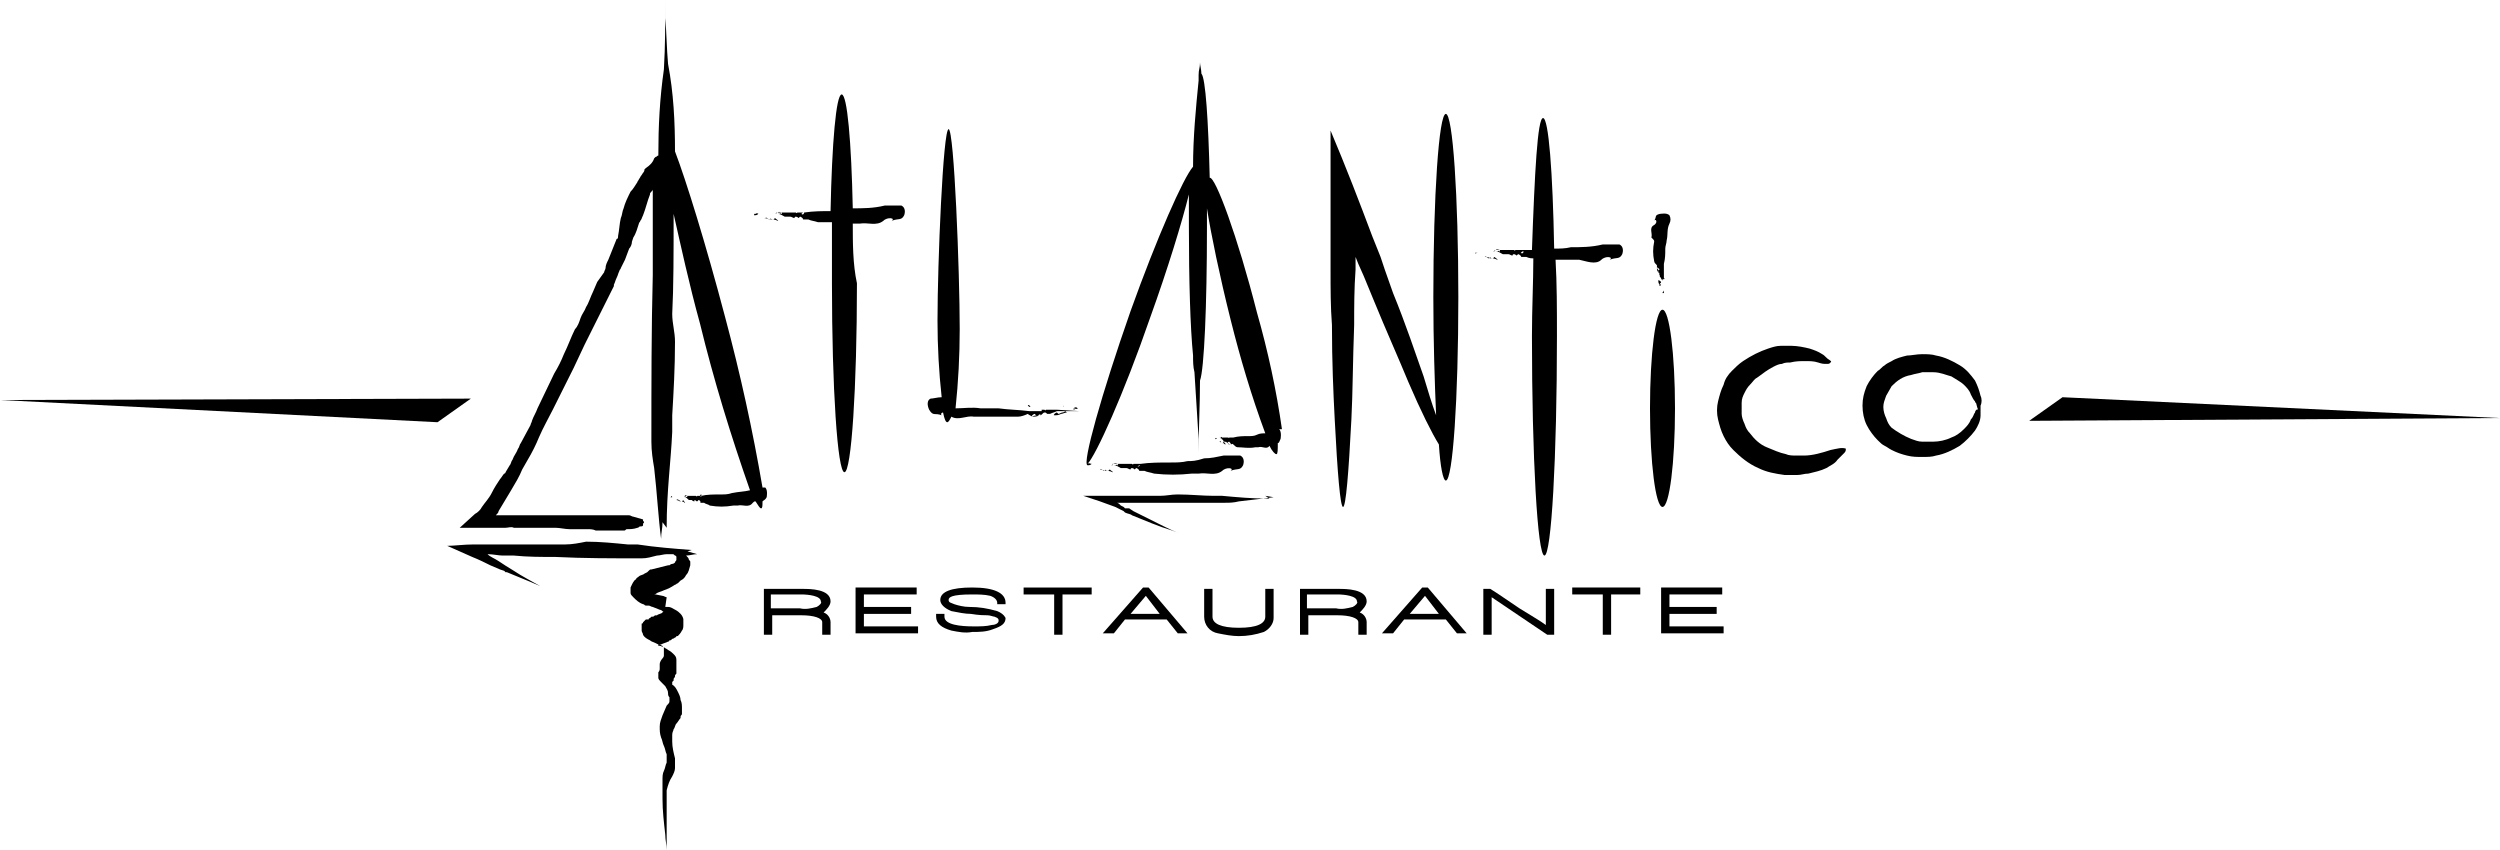 <?xml version="1.0" encoding="utf-8"?>
<!-- Generator: Adobe Illustrator 26.3.1, SVG Export Plug-In . SVG Version: 6.00 Build 0)  -->
<svg version="1.1" id="Grupo_183" xmlns="http://www.w3.org/2000/svg" xmlns:xlink="http://www.w3.org/1999/xlink" x="0px" y="0px"
	 viewBox="0 0 180 61.2" style="enable-background:new 0 0 180 61.2;" xml:space="preserve">
<path id="Trazado_556" d="M0,28.8l31.5,1.6l2.4-1.7L0,28.8z"/>
<path id="Trazado_557" d="M148.5,28.6l-2.4,1.7l33.9-0.2L148.5,28.6z"/>
<path id="Trazado_558" d="M76.8,29.3l-0.1,0C76.7,29.3,76.8,29.3,76.8,29.3C76.8,29.3,76.8,29.3,76.8,29.3z"/>
<path id="Trazado_559" d="M76.6,29.2L76.6,29.2L76.6,29.2L76.6,29.2z"/>
<path id="Trazado_560" d="M76.4,29.3C76.5,29.3,76.5,29.3,76.4,29.3C76.5,29.2,76.5,29.2,76.4,29.3z"/>
<path id="Trazado_561" d="M76.6,29.2L76.6,29.2L76.6,29.2C76.5,29.3,76.6,29.3,76.6,29.2C76.6,29.3,76.6,29.3,76.6,29.2z"/>
<path id="Trazado_562" d="M76.5,29.7c-0.1,0-0.2,0.1-0.3,0.1c0,0-0.1-0.1-0.1-0.1c-0.1,0-0.3,0.2-0.2,0.2c0.2,0,0.3,0,0.5-0.1
	c0.1,0,0.3-0.1,0.4-0.1c0,0,0.1,0,0.1,0c-0.1,0-0.1,0-0.2-0.1C76.7,29.6,76.6,29.7,76.5,29.7C76.5,29.8,76.5,29.6,76.5,29.7z"/>
<path id="Trazado_563" d="M77.6,29.4c-0.1-0.1-0.2-0.1-0.3,0l0,0.1c0.1,0,0.1,0,0-0.1C77.4,29.4,77.5,29.5,77.6,29.4
	C77.7,29.4,77.7,29.4,77.6,29.4L77.6,29.4z"/>
<path id="Trazado_564" d="M74.3,30c0.2,0,0.4,0,0.5-0.1C74.7,29.9,74.5,29.9,74.3,30c-0.1,0,0.1-0.2,0.2-0.2c0,0,0.1,0.1,0.1,0.1
	c0.1,0,0.2,0,0.3-0.1c0,0,0,0.1,0,0.1c0.1,0,0.2-0.2,0.3-0.2c0.1,0,0.1,0,0.2,0.1c0,0,0.1,0,0.1,0l0.1,0c0.2-0.1,0.3-0.1,0.5-0.2v0
	c-0.1,0-0.2,0-0.2,0h0.2c0,0,0,0,0,0c0,0,0,0,0.1,0c0,0,0,0,0,0h1.6h0l0,0l0,0l-0.1,0v0l-1.6-0.1c0,0-0.1,0-0.1,0
	c-0.3,0-0.5,0-0.7,0c0,0,0,0.1-0.1,0c0,0,0,0-0.1,0l-0.1,0l0,0l0,0c0,0,0,0,0,0.1l0,0l0,0l0,0c0,0,0,0-0.1,0c0,0,0,0,0,0l0,0h0l0,0
	l0,0h0l0,0l-0.2,0c0,0,0,0,0,0c-0.1,0-0.1,0-0.1,0l0,0l0,0c0,0,0,0,0,0l-0.2,0l-0.3,0c-0.8-0.1-1.5-0.1-2.2-0.2l-0.2,0l-0.1,0
	l-0.1,0h0l0,0h-0.1h-0.1l-0.1,0l-0.2,0c-0.1,0-0.3,0-0.4,0c-0.6-0.1-1.2,0-1.8,0c0.2-1.9,0.3-3.8,0.3-5.7c0-4.1-0.4-14.4-0.8-14.4
	S67.5,19,67.5,23.1c0,1.8,0.1,3.7,0.3,5.5c-0.3,0-0.6,0.1-0.8,0.1c-0.4,0.2-0.1,0.8-0.1,0.8h-0.1h0.1c0.3,0.5,0.4,0.2,0.9,0.4
	c-0.1-0.1,0-0.2,0.1-0.2c0.1,0.5,0.2,0.7,0.3,0.7c0.1,0,0.2-0.2,0.3-0.4c0.5,0.3,1.1-0.1,1.6,0c0.2,0,0.3,0,0.5,0c0.1,0,0.3,0,0.4,0
	c0.1,0,0.1,0,0.2,0h0.1h0.1h0.2c0.1,0,0.2,0,0.2,0l0.5,0c0.3,0,0.6,0,1,0c0.2,0,0.5-0.1,0.7-0.2C74.1,29.9,74.2,29.9,74.3,30z
	 M75.9,29.5C75.9,29.5,75.8,29.5,75.9,29.5L75.9,29.5L75.9,29.5z M74.2,29.3c-0.1,0-0.1,0-0.2-0.1C74.1,29.1,74.1,29.2,74.2,29.3
	L74.2,29.3z"/>
<ellipse id="Elipse_17" cx="119.7" cy="29.4" rx="0.9" ry="7.1"/>
<path id="Trazado_565" d="M119.9,20.6C119.9,20.6,119.9,20.6,119.9,20.6C119.9,20.6,119.8,20.6,119.9,20.6
	C119.8,20.6,119.8,20.6,119.9,20.6z"/>
<path id="Trazado_566" d="M119.9,20.5L119.9,20.5C119.9,20.5,119.9,20.5,119.9,20.5L119.9,20.5z"/>
<path id="Trazado_567" d="M119.8,20.5C119.8,20.5,119.8,20.5,119.8,20.5L119.8,20.5C119.9,20.5,119.9,20.5,119.8,20.5
	C119.8,20.5,119.8,20.5,119.8,20.5z"/>
<path id="Trazado_568" d="M119.6,20.6c0,0-0.1-0.1-0.1-0.1c0,0,0.1,0,0.1,0c0,0-0.1-0.1-0.1-0.1c0,0,0.1,0,0.1-0.1
	c0,0-0.2-0.2-0.2-0.1c0,0.1,0,0.2,0.1,0.3C119.4,20.5,119.5,20.6,119.6,20.6C119.5,20.7,119.5,20.7,119.6,20.6
	C119.5,20.7,119.6,20.6,119.6,20.6z"/>
<path id="Trazado_569" d="M119.8,20.9L119.8,20.9C119.7,20.9,119.8,20.9,119.8,20.9c0,0.1-0.1,0.1-0.1,0.2c0,0,0.1,0,0.1,0l0,0
	C119.8,21,119.8,20.9,119.8,20.9z"/>
<path id="Trazado_570" d="M119.7,21.1L119.7,21.1C119.7,21.1,119.7,21.1,119.7,21.1L119.7,21.1L119.7,21.1z"/>
<path id="Trazado_571" d="M119.1,17.4c-0.1,0.5-0.1,0.9,0,1.4c0,0.1,0.1,0.2,0.2,0.3c0,0.1,0,0.2,0,0.2c0,0.1,0,0.2,0.1,0.3
	c0-0.1,0-0.2-0.1-0.3c0-0.1,0.1,0,0.2,0.1c0,0-0.1,0-0.1,0.1c0,0,0,0.1,0.1,0.1c0,0-0.1,0-0.1,0c0,0.1,0.2,0.1,0.1,0.1s0,0.1,0,0.1
	c0,0,0,0,0,0.1l0,0c0.1,0.1,0.1,0.2,0.2,0.3h0c0-0.1,0-0.1,0.1-0.2c0,0-0.1,0-0.1,0l0.1,0c0,0,0.1,0.1,0,0.1l0,0c0,0,0,0-0.1,0
	c0,0,0,0,0,0c0,0,0.1-0.1,0.1-0.1c0-0.1,0-0.2,0-0.4c0,0,0,0,0,0c0,0,0,0,0,0c0,0,0,0,0-0.1l0,0l0,0c0,0,0,0,0,0c0,0,0,0,0,0
	c0,0,0,0,0,0c0,0,0,0,0,0l0,0c0,0,0,0,0,0l0,0v0l0,0c0,0,0-0.1,0-0.1c0,0,0,0,0,0c0,0,0-0.1,0-0.1c0,0,0,0,0,0h0l0,0
	c0,0,0-0.1,0-0.1c0-0.1,0-0.1,0-0.2c0.1-0.4,0.1-0.7,0.1-1.1c0-0.2,0.1-0.4,0.1-0.6c0.1-0.4,0-0.8,0.2-1.2c0.1-0.2,0.1-0.4,0-0.6
	c-0.2-0.2-0.6-0.1-0.7-0.1c-0.4,0.1-0.2,0.2-0.4,0.5c0.1-0.2,0.3,0.1,0,0.3c-0.4,0.2-0.1,0.6-0.2,0.9
	C119.1,17.3,119.1,17.3,119.1,17.4z M119.8,19.2C119.9,19.2,119.8,19.2,119.8,19.2C119.7,19.2,119.8,19.2,119.8,19.2z"/>
<path id="Trazado_572" d="M107,18.2C107,18.2,107,18.1,107,18.2L107,18.2C106.9,18.2,106.9,18.2,107,18.2z"/>
<path id="Trazado_573" d="M107.1,18.1L107.1,18.1L107.1,18.1L107.1,18.1z"/>
<path id="Trazado_574" d="M107.2,18.2C107.2,18.2,107.2,18.2,107.2,18.2L107.2,18.2L107.2,18.2C107.2,18.1,107.2,18.2,107.2,18.2z"
	/>
<path id="Trazado_575" d="M107.3,18.6c0.2,0,0.3,0,0.5,0.1c0.1,0-0.1-0.1-0.2-0.2c0,0-0.1,0.1-0.1,0.1c-0.1,0-0.2,0-0.2-0.1
	c0,0,0,0.1-0.1,0.1c-0.1,0-0.2-0.2-0.3-0.1c-0.1,0-0.1,0-0.2,0c0,0,0.1,0,0.1,0C107,18.5,107.2,18.5,107.3,18.6z"/>
<path id="Trazado_576" d="M106.2,18.2L106.2,18.2C106.1,18.2,106.1,18.2,106.2,18.2c0,0.1,0.1,0,0.2,0c0,0,0,0.1,0,0.1l0-0.1
	C106.3,18.2,106.2,18.2,106.2,18.2z"/>
<path id="Trazado_577" d="M106,18.3L106,18.3C106.1,18.3,106.1,18.3,106,18.3L106,18.3L106,18.3z"/>
<path id="Trazado_578" d="M115.3,18.7c0.3-0.3,0.9-0.2,0.6,0c0.5-0.2,0.7,0,0.9-0.4c0,0,0.2-0.5-0.2-0.7c-0.4,0-0.8,0-1.2,0
	c-0.8,0.2-1.6,0.2-2.3,0.2c-0.4,0.1-0.8,0.1-1.2,0.1c-0.1-5.5-0.4-9.4-0.8-9.4s-0.6,3.9-0.8,9.5c-0.2,0-0.5,0-0.7,0l-0.3,0l-0.2,0
	l0,0l0,0h0c0,0.1-0.1,0-0.1,0c0,0,0,0,0,0l-0.2,0l0,0h0l0,0l0,0h0l0,0l0,0c0,0,0,0-0.1,0c0,0,0,0,0,0l0,0l0,0l-0.1,0c0,0,0,0-0.1,0
	c0,0,0,0-0.1,0c-0.2,0-0.5,0-0.7,0c-0.1,0-0.1,0.1-0.2,0.1c0,0,0,0,0.1,0c0,0,0-0.1,0-0.1l0.1,0c0.1-0.1,0.2,0,0.3,0l0,0.1
	c-0.1,0-0.1,0,0-0.1c-0.1,0.1-0.2,0.1-0.3,0.1v0c0.2,0,0.3,0.1,0.5,0.2l0.1,0c0,0,0.1,0,0.1,0c0.1,0,0.1,0,0.2,0
	c0.1,0,0.2,0.1,0.3,0.1c0,0,0-0.1,0.1-0.1c0.1,0,0.2,0.1,0.2,0.1c0,0,0.1-0.1,0.1-0.1c0.1,0,0.3,0.2,0.2,0.2c-0.2,0-0.3,0-0.5-0.1
	c0.2,0.1,0.3,0.1,0.5,0.1c0.1,0,0.3,0,0.4,0c0.2,0.1,0.4,0.1,0.5,0.1c0,1.7-0.1,3.6-0.1,5.6c0,8.7,0.4,15.8,0.9,15.8
	s0.9-7.1,0.9-15.8c0-1.9,0-3.8-0.1-5.5c0.4,0,0.8,0,1.2,0c0.2,0,0.3,0,0.5,0C114.2,18.8,114.9,19.1,115.3,18.7z M109.5,18.2
	c0.1-0.1,0.1-0.1,0.2-0.1C109.7,18.2,109.6,18.3,109.5,18.2L109.5,18.2z"/>
<path id="Trazado_579" d="M55.2,15.4C55.2,15.4,55.2,15.3,55.2,15.4L55.2,15.4C55.1,15.4,55.2,15.4,55.2,15.4z"/>
<path id="Trazado_580" d="M55.4,15.3L55.4,15.3L55.4,15.3L55.4,15.3z"/>
<path id="Trazado_581" d="M55.4,15.4C55.4,15.4,55.4,15.4,55.4,15.4L55.4,15.4L55.4,15.4C55.4,15.4,55.4,15.4,55.4,15.4z"/>
<path id="Trazado_582" d="M55.5,15.8c0.2,0,0.3,0,0.5,0.1c0.1,0-0.1-0.1-0.2-0.2c0,0-0.1,0.1-0.1,0.1c-0.1,0-0.2,0-0.2-0.1
	c0,0,0,0.1-0.1,0.1c-0.1,0-0.2-0.2-0.3-0.1c-0.1,0-0.1,0-0.2,0c0,0,0.1,0,0.1,0C55.2,15.7,55.4,15.8,55.5,15.8z"/>
<path id="Trazado_583" d="M54.6,15.4C54.5,15.4,54.5,15.5,54.6,15.4L54.6,15.4c0,0-0.1-0.1-0.2,0l-0.1,0c0,0,0,0,0,0.1
	C54.4,15.5,54.5,15.5,54.6,15.4z"/>
<path id="Trazado_584" d="M54.3,15.5L54.3,15.5L54.3,15.5L54.3,15.5C54.3,15.5,54.3,15.5,54.3,15.5z"/>
<path id="Trazado_585" d="M61.4,16.1c0.2,0,0.3,0,0.5,0c0.6-0.1,1.2,0.2,1.7-0.2c0.3-0.3,0.9-0.2,0.6,0c0.5-0.2,0.7,0,0.9-0.4
	c0,0,0.2-0.5-0.2-0.7c-0.4,0-0.8,0-1.2,0c-0.8,0.2-1.6,0.2-2.3,0.2h0c-0.1-4.8-0.4-8.2-0.8-8.2s-0.7,3.5-0.8,8.4
	c-0.6,0-1.2,0-1.9,0.1l-0.3,0l-0.2,0l0,0l0,0h0c0,0.1-0.1,0-0.1,0c0,0,0,0,0,0l-0.2,0l0,0h0l0,0l0,0h0l0,0l0,0c0,0,0,0-0.1,0
	c0,0,0,0,0,0l0,0l0,0l-0.1,0c0,0,0,0-0.1,0c0,0,0,0-0.1,0c-0.2,0-0.5,0-0.7,0c-0.1,0-0.1,0.1-0.2,0.1c0,0,0,0,0.1,0c0,0,0-0.1,0-0.1
	l0.1,0c0.1-0.1,0.2,0,0.3,0l0,0.1c-0.1,0-0.1,0,0-0.1c-0.1,0.1-0.2,0.1-0.3,0.1v0c0.2,0,0.3,0.1,0.5,0.2l0.1,0c0,0,0.1,0,0.1,0
	c0.1,0,0.1,0,0.2,0c0.1,0,0.2,0.1,0.3,0.1c0,0,0-0.1,0.1-0.1c0.1,0,0.2,0.1,0.2,0.1c0,0,0.1-0.1,0.1-0.1c0.1,0,0.3,0.2,0.2,0.2
	c-0.2,0-0.3,0-0.5-0.1c0.2,0.1,0.3,0.1,0.5,0.1c0.1,0,0.3,0,0.4,0c0.2,0.1,0.4,0.1,0.7,0.2c0.4,0,0.7,0,1,0c0,1.4,0,2.8,0,4.4
	c0,7.5,0.4,13.6,0.9,13.6s0.9-6.1,0.9-13.6C61.4,19,61.4,17.5,61.4,16.1L61.4,16.1z M57.7,15.4c0.1-0.1,0.1-0.1,0.2-0.1
	C57.9,15.4,57.8,15.5,57.7,15.4L57.7,15.4z"/>
<path id="Trazado_586" d="M103.6,32c0.1,1.6,0.3,2.6,0.5,2.6c0.5,0,0.9-5.9,0.9-13.2s-0.4-13.2-0.9-13.2c-0.5,0-0.9,5.9-0.9,13.2
	c0,3.2,0.1,6.2,0.2,8.5c-0.3-0.8-0.6-1.8-0.9-2.8c-0.6-1.7-1.3-3.8-2.2-6l-0.6-1.7l-0.3-0.9l-0.2-0.5L98.8,17c-0.9-2.4-1.9-5-3-7.6
	c0,0.8,0,1.6,0,2.4c0,1.5,0,2.9,0,4.4c0,0.7,0,1.4,0,2.1c0,0.4,0,0.8,0,1.1c0,1.4,0,2.7,0.1,4c0,2.6,0.1,4.9,0.2,6.8
	c0.2,3.9,0.4,6.3,0.6,6.3s0.4-2.4,0.6-6.3c0.1-1.9,0.1-4.2,0.2-6.8c0-1.3,0-2.6,0.1-4c0-0.3,0-0.6,0-1c0-0.5,0,0,0,0s0,0,0,0v0
	c0,0,0,0,0,0v0l0,0l0,0v0l0,0.1l0.2,0.5l0.4,0.9l0.7,1.7c0.9,2.2,1.8,4.2,2.5,5.9C102.3,29.6,103.1,31.2,103.6,32z"/>
<path id="Trazado_587" d="M46.3,37.4L46.3,37.4L46.3,37.4L46.3,37.4z"/>
<path id="Trazado_588" d="M91.4,35.9c-1.3,0-2.3-0.1-3.4-0.2c-0.2,0-0.4,0-0.6,0c-0.8,0-1.7-0.1-2.6-0.1c-0.5,0-0.8,0.1-1.3,0.1
	c0.3,0,0.2,0-0.4,0c-0.3,0-0.7,0-1.2,0l-0.4,0l-0.5,0c-0.5,0-1.1,0-1.7,0c-0.2,0-0.5,0-0.7,0h-0.3H78c0,0,0,0,0,0h0l0.6,0.2l0.6,0.2
	l1.1,0.4l0.4,0.2l0.2,0.1l0.1,0.1c0.2,0.1,0.4,0.1,0.5,0.2c1,0.4,1.9,0.8,2.9,1.1c0.3,0.1,0.5,0.2,0.8,0.3c-0.6-0.2-1.2-0.5-1.8-0.8
	c-0.4-0.2-0.8-0.4-1.2-0.6l-0.6-0.3l-0.3-0.2L81,36.6l-0.1-0.1l-0.2-0.1l-0.1-0.1c-0.1-0.1-0.2-0.1-0.2-0.1h0l0,0h0h0l0.1,0l0.1,0
	l0.2,0l0.2,0h0h0h0.1l0.3,0c0.7,0,1.5,0,2.2,0c1.5,0,3,0,4.6,0c0.3,0,0.6,0,1-0.1c0.8-0.1,1.8-0.2,2.5-0.3l-0.6-0.1L91.4,35.9z"/>
<path id="Trazado_589" d="M79.3,33.5C79.3,33.5,79.3,33.5,79.3,33.5L79.3,33.5C79.3,33.5,79.3,33.5,79.3,33.5z"/>
<path id="Trazado_590" d="M79.5,33.5L79.5,33.5L79.5,33.5L79.5,33.5z"/>
<path id="Trazado_591" d="M79.6,33.5L79.6,33.5L79.6,33.5C79.5,33.5,79.5,33.5,79.6,33.5C79.5,33.5,79.5,33.5,79.6,33.5z"/>
<path id="Trazado_592" d="M79.2,33.8c0.2,0,0.3,0.1,0.4,0.1c0.2,0,0.3,0,0.5,0.1c0.1,0-0.1-0.1-0.2-0.2c0,0-0.1,0.1-0.1,0.1
	c-0.1,0-0.2,0-0.2-0.1c0,0,0,0.1-0.1,0.1C79.4,33.9,79.3,33.7,79.2,33.8c0,0-0.1,0-0.1,0C79.1,33.8,79.2,33.8,79.2,33.8z"/>
<path id="Trazado_593" d="M85.5,33.2c-0.4,0.1-0.8,0.1-1.2,0.1c-0.8,0-1.5,0-2.2,0.1l-0.3,0l-0.2,0l0,0l0,0h0c0,0.1-0.1,0-0.1,0
	c0,0,0,0,0,0l-0.2,0l0,0h0l0,0l0,0h0l0,0c0,0,0,0,0,0c0,0,0,0-0.1,0c0,0,0,0,0,0l0,0l0,0l-0.1,0c0,0,0,0-0.1,0c0,0,0,0-0.1,0
	c-0.2,0-0.5,0-0.7,0c-0.1,0-0.1,0.1-0.2,0.1l0.1,0c0,0,0-0.1,0-0.1l0.1,0c0.1-0.1,0.2,0,0.3,0l0,0.1c-0.1,0-0.1,0,0-0.1
	c-0.1,0.1-0.2,0.1-0.3,0.1v0c0.2,0,0.3,0.1,0.5,0.2l0.1,0c0,0,0.1,0,0.1,0c0.1,0,0.1,0,0.2,0c0.1,0,0.2,0.1,0.3,0.1
	c0,0,0-0.1,0.1-0.1c0.1,0,0.2,0.1,0.2,0.1c0,0,0.1-0.1,0.1-0.1c0.1,0,0.3,0.2,0.2,0.2c-0.2,0-0.3,0-0.5-0.1c0.2,0.1,0.3,0.1,0.5,0.1
	c0.1,0,0.3,0,0.4,0c0.2,0.1,0.4,0.1,0.7,0.2c0.9,0.1,1.8,0.1,2.7,0c0.2,0,0.3,0,0.5,0c0.6-0.1,1.2,0.2,1.7-0.2
	c0.3-0.3,0.9-0.2,0.6,0c0.5-0.2,0.7,0,0.9-0.4c0,0,0.2-0.5-0.2-0.7c-0.4,0-0.8,0-1.2,0c-0.5,0.1-0.9,0.2-1.4,0.2c0-0.2,0-0.4,0-0.6
	c0,0.2,0,0.4,0,0.6C86.1,33.2,85.8,33.2,85.5,33.2z M81.9,33.6c0.1-0.1,0.1-0.1,0.2-0.1C82,33.6,81.9,33.6,81.9,33.6L81.9,33.6z"/>
<path id="Trazado_594" d="M142.5,29.4c0-0.1,0.1-0.1,0.1-0.2c0.1-0.2,0.1-0.5,0-0.7c-0.1-0.4-0.2-0.7-0.4-1.1
	c-0.3-0.4-0.6-0.8-1.1-1.1c-0.5-0.3-1.1-0.6-1.7-0.7c-0.3-0.1-0.7-0.1-1-0.1c-0.4,0-0.8,0.1-1.1,0.1c-0.4,0.1-0.8,0.2-1.1,0.4
	c-0.2,0.1-0.4,0.2-0.5,0.3c-0.2,0.1-0.3,0.3-0.5,0.4c-0.3,0.3-0.6,0.7-0.8,1.1c-0.2,0.5-0.3,0.9-0.3,1.4c0,0.5,0.1,1,0.3,1.4
	c0.2,0.4,0.5,0.8,0.8,1.1c0.2,0.2,0.3,0.3,0.5,0.4c0.2,0.1,0.3,0.2,0.5,0.3c0.4,0.2,0.7,0.3,1.1,0.4c0.4,0.1,0.7,0.1,1.1,0.1
	c0.4,0,0.7,0,1-0.1c0.6-0.1,1.2-0.4,1.7-0.7c0.4-0.3,0.8-0.7,1.1-1.1c0.2-0.3,0.4-0.7,0.4-1.1c0-0.2,0-0.5,0-0.7
	c0-0.1,0-0.1-0.1-0.2C142.5,29.5,142.5,29.5,142.5,29.4c-0.1,0.1-0.2,0.1-0.2,0.1c0,0-0.1,0.1-0.1,0.2c-0.1,0.1-0.1,0.3-0.3,0.5
	c-0.1,0.3-0.3,0.5-0.5,0.7c-0.3,0.3-0.6,0.5-0.9,0.6c-0.4,0.2-0.9,0.3-1.3,0.3c-0.3,0-0.5,0-0.8,0c-0.3,0-0.5-0.1-0.8-0.2
	c-0.5-0.2-1-0.5-1.4-0.8c-0.2-0.2-0.3-0.4-0.4-0.7c-0.1-0.2-0.2-0.5-0.2-0.8c0-0.3,0.1-0.5,0.2-0.8c0.1-0.2,0.3-0.5,0.4-0.7
	c0.4-0.4,0.8-0.7,1.4-0.8c0.3-0.1,0.5-0.1,0.8-0.2c0.3,0,0.5,0,0.8,0c0.5,0,0.9,0.2,1.3,0.3c0.3,0.2,0.7,0.4,0.9,0.6
	c0.2,0.2,0.4,0.4,0.5,0.7c0.1,0.2,0.2,0.4,0.3,0.5c0,0.1,0.1,0.1,0.1,0.2C142.4,29.5,142.4,29.5,142.5,29.4
	C142.5,29.5,142.5,29.5,142.5,29.4z"/>
<path id="Trazado_595" d="M131.8,32.4c-0.6,0.2-1.3,0.4-1.9,0.4c-0.2,0-0.4,0-0.6,0c-0.2,0-0.5,0-0.7-0.1c-0.5-0.1-0.9-0.3-1.4-0.5
	c-0.5-0.2-0.9-0.6-1.2-1c-0.2-0.2-0.3-0.4-0.4-0.7c-0.1-0.2-0.2-0.5-0.2-0.7c0-0.3,0-0.5,0-0.8c0-0.3,0.1-0.5,0.2-0.7
	c0.1-0.2,0.2-0.4,0.4-0.6c0.2-0.2,0.3-0.4,0.5-0.5c0.4-0.3,0.8-0.6,1.2-0.8c0.2-0.1,0.4-0.2,0.6-0.2c0.2-0.1,0.4-0.1,0.6-0.1
	c0.4-0.1,0.7-0.1,1.1-0.1c0.3,0,0.6,0,0.9,0.1s0.4,0.1,0.6,0.1s0.2,0,0.3-0.1s0-0.1-0.1-0.2c-0.2-0.1-0.3-0.3-0.5-0.4
	c-0.3-0.2-0.6-0.3-0.9-0.4c-0.4-0.1-0.9-0.2-1.3-0.2c-0.3,0-0.5,0-0.8,0c-0.3,0-0.6,0.1-0.9,0.2c-0.6,0.2-1.2,0.5-1.8,0.9
	c-0.3,0.2-0.6,0.5-0.8,0.7c-0.3,0.3-0.5,0.6-0.6,1c-0.2,0.4-0.3,0.8-0.4,1.2c-0.1,0.4-0.1,0.9,0,1.3c0.1,0.4,0.2,0.8,0.4,1.2
	c0.2,0.4,0.4,0.7,0.7,1c0.5,0.5,1.1,1,1.8,1.3c0.6,0.3,1.2,0.4,1.9,0.5c0.3,0,0.6,0,0.9,0c0.3,0,0.5-0.1,0.8-0.1
	c0.4-0.1,0.9-0.2,1.3-0.4c0.3-0.2,0.6-0.3,0.8-0.6c0.1-0.1,0.2-0.2,0.3-0.3c0.1-0.1,0.1-0.1,0.2-0.2c0.1-0.1,0.1-0.2,0.1-0.3
	C132.6,32.2,132.3,32.3,131.8,32.4z"/>
<path id="Trazado_596" d="M48.8,35.7C48.8,35.7,48.8,35.6,48.8,35.7L48.8,35.7C48.8,35.7,48.8,35.7,48.8,35.7z"/>
<path id="Trazado_597" d="M48.9,35.6L48.9,35.6L48.9,35.6L48.9,35.6z"/>
<path id="Trazado_598" d="M48.9,35.7L48.9,35.7L48.9,35.7C48.9,35.7,48.9,35.7,48.9,35.7C48.9,35.7,48.9,35.7,48.9,35.7z"/>
<path id="Trazado_599" d="M48.7,36c0.1,0,0.2,0.1,0.3,0.1c0.1,0,0.2,0,0.3,0.1c0.1,0-0.1-0.1-0.1-0.2c0,0-0.1,0.1-0.1,0.1
	c-0.1,0-0.1,0-0.2-0.1c0,0,0,0.1,0,0.1C48.9,36,48.8,35.9,48.7,36C48.7,36,48.7,36,48.7,36C48.7,36,48.7,36,48.7,36z"/>
<path id="Trazado_600" d="M48.4,35.8C48.4,35.8,48.4,35.7,48.4,35.8c0-0.1-0.1-0.1-0.1,0l0,0c0,0,0,0,0,0.1
	C48.3,35.8,48.3,35.8,48.4,35.8C48.4,35.7,48.4,35.8,48.4,35.8z"/>
<path id="Trazado_601" d="M48.2,35.8L48.2,35.8L48.2,35.8L48.2,35.8L48.2,35.8z"/>
<path id="Trazado_602" d="M55.2,35.8c0,0,0.1-0.5-0.1-0.7c-0.1,0-0.2,0-0.2,0c-0.7-4.1-1.6-8.2-2.7-12.3c-1.4-5.3-2.8-9.8-3.6-11.9
	c0-2.1-0.1-4.2-0.5-6.3c-0.1-1.1-0.1-2.1-0.2-3.3c0-0.4,0-0.9,0-1.3c0,1.7,0,3.3-0.1,5c-0.3,2.1-0.4,4.1-0.4,6.2
	c-0.1,0-0.1,0.1-0.2,0.1c0,0-0.1,0.1-0.1,0.1c-0.1,0.3-0.3,0.5-0.6,0.7c0,0-0.1,0.1-0.1,0.1c0,0.2-0.1,0.2-0.2,0.4
	c-0.1,0.1-0.1,0.2-0.2,0.3c0,0.1-0.1,0.1-0.1,0.2c-0.2,0.3-0.3,0.5-0.5,0.7c-0.2,0.4-0.4,0.8-0.5,1.2c-0.1,0.2-0.1,0.5-0.2,0.7
	c-0.1,0.4-0.1,0.8-0.2,1.3c0,0.1,0,0.2-0.1,0.2c-0.2,0.5-0.4,1-0.6,1.5c-0.1,0.2-0.2,0.4-0.2,0.6c0,0.1-0.1,0.2-0.1,0.3L43,20.3
	c-0.1,0.2-0.2,0.5-0.3,0.7c-0.2,0.4-0.3,0.8-0.5,1.1c-0.1,0.3-0.3,0.5-0.4,0.8c-0.1,0.3-0.2,0.6-0.4,0.8c0,0,0,0,0,0
	c-0.3,0.6-0.5,1.2-0.8,1.8c-0.2,0.5-0.4,0.9-0.7,1.4c-0.4,0.8-0.8,1.7-1.2,2.5c-0.1,0.3-0.3,0.6-0.4,0.9c0,0.1-0.1,0.2-0.1,0.3
	c-0.2,0.4-0.5,0.9-0.7,1.3c-0.1,0.1-0.1,0.3-0.2,0.4c-0.1,0.3-0.3,0.5-0.4,0.8c-0.1,0.1-0.1,0.3-0.2,0.4L36.4,34c0,0,0,0.1-0.1,0.1
	c-0.1,0.1-0.2,0.3-0.3,0.4c-0.2,0.3-0.4,0.6-0.6,1c-0.2,0.4-0.5,0.7-0.7,1c-0.1,0.2-0.3,0.4-0.5,0.5l-1.1,1l1.5,0l1.2,0
	c0.2,0,0.4,0,0.6,0s0.4-0.1,0.6,0c0,0,0.1,0,0.1,0c0,0,0.1,0,0.1,0c0.3,0,0.6,0,0.8,0l1.3,0c0.2,0,0.5,0,0.7,0c0.3,0,0.7,0.1,1,0.1
	c0.4,0,0.8,0,1.2,0c0,0,0,0,0.1,0c0.2,0,0.4,0,0.6,0.1c0.4,0,0.9,0,1.3,0c0.2,0,0.5,0,0.7,0v0l0,0c0.1,0,0.1,0,0.2-0.1
	c0.3,0,0.5,0,0.8-0.1c0.1,0,0.1-0.1,0.2-0.1c0.1,0,0.2,0,0.2-0.1h0l0,0h0c0,0,0-0.1,0-0.1c0.1-0.1,0.1-0.1,0-0.2c0,0,0,0,0-0.1l0,0
	l-0.7-0.2c-0.1,0-0.2-0.1-0.3-0.1c-0.2,0-0.4,0-0.6,0v0h-0.1v0c-0.2,0-0.4,0-0.6,0c-0.3,0-0.6,0-0.9,0c-0.1,0-0.1,0-0.2,0l-1.1,0
	l-3.8,0c-0.3,0-0.6,0-0.9,0c-0.5,0-0.9,0-1.4,0c0.1-0.1,0.2-0.2,0.2-0.3c0.3-0.5,0.6-1,0.9-1.5s0.6-1,0.8-1.5l0.4-0.7
	c0.3-0.5,0.6-1.1,0.8-1.6c0.3-0.7,0.7-1.4,1-2c0.5-1,1-2,1.5-3l0.8-1.7l0.9-1.8c0.3-0.6,0.6-1.2,0.9-1.8c0.1-0.2,0.2-0.4,0.3-0.6
	c0,0,0-0.1,0-0.1c0.1-0.2,0.1-0.3,0.2-0.5s0.1-0.3,0.2-0.5c0-0.1,0.1-0.1,0.1-0.2c0.1-0.2,0.2-0.4,0.3-0.6c0.1-0.3,0.2-0.5,0.3-0.8
	c0,0,0,0,0,0c0.1-0.1,0.2-0.3,0.2-0.5l0.1-0.3c0.2-0.3,0.3-0.7,0.4-1c0-0.1,0.1-0.1,0.1-0.2c0.1-0.1,0.1-0.2,0.2-0.4
	c0.2-0.5,0.3-1,0.5-1.5c0-0.1,0-0.1,0.1-0.2s0.1-0.1,0.1-0.2c0,0.7,0,1.4,0,2.1c0,1.5,0,2.8,0,4.1c-0.1,3.9-0.1,7.8-0.1,12
	c0,0.7,0.1,1.3,0.2,1.9c0.2,1.7,0.3,3.6,0.5,5.1c0-0.5,0.1-0.7,0.1-1.2L48,38c0-2.7,0.3-4.7,0.4-6.9c0-0.4,0-0.8,0-1.2
	c0.1-1.7,0.2-3.4,0.2-5.3c0-0.7-0.2-1.3-0.2-2c0.1-1.9,0.1-4.4,0.1-7c0-0.1,0-0.2,0-0.2c0.5,2.2,1.1,5,1.9,7.9c1,4.1,2.2,8,3.6,12
	c-0.4,0.1-0.8,0.1-1.3,0.2c-0.3,0.1-0.5,0.1-0.8,0.1c-0.5,0-1,0-1.4,0.1l-0.2,0l-0.1,0l0,0l0,0h0c0,0.1-0.1,0-0.1,0l0,0l-0.1,0l0,0
	h0l0,0l0,0h0l0,0c0,0,0,0,0,0c0,0,0,0,0,0c0,0,0,0,0,0l0,0l0,0l-0.1,0c0,0,0,0,0,0c0,0,0,0,0,0c-0.2,0-0.3,0-0.5,0
	c0,0-0.1,0.1-0.1,0.1l0,0c0,0,0-0.1,0-0.1l0,0c0.1-0.1,0.1,0,0.2,0l0,0.1c0,0,0,0,0-0.1c0,0.1-0.1,0.1-0.2,0.1v0
	c0.1,0,0.2,0.1,0.3,0.2l0,0c0,0,0,0,0.1,0c0,0,0.1,0,0.1,0s0.1,0.1,0.2,0.1c0,0,0-0.1,0-0.1c0.1,0,0.1,0.1,0.2,0.1
	c0,0,0.1-0.1,0.1-0.1c0.1,0,0.2,0.2,0.1,0.2c-0.1,0-0.2,0-0.3-0.1c0.1,0.1,0.2,0.1,0.3,0.1c0.1,0,0.2,0,0.3,0
	c0.1,0.1,0.3,0.1,0.4,0.2c0.6,0.1,1.1,0.1,1.7,0c0.1,0,0.2,0,0.3,0c0.4-0.1,0.8,0.2,1.1-0.2c0.1-0.1,0.1-0.1,0.2-0.1
	c0.2,0.3,0.3,0.5,0.4,0.5s0.1-0.2,0.1-0.5C55,36,55.1,36,55.2,35.8z M46,37.3L46,37.3L46,37.3L46,37.3z M45.6,37.1L45.6,37.1
	L45.6,37.1L45.6,37.1z M50.4,35.7c0-0.1,0.1-0.1,0.1-0.1C50.5,35.8,50.5,35.8,50.4,35.7L50.4,35.7z"/>
<path id="Trazado_603" d="M87.9,31.5C87.9,31.4,87.9,31.4,87.9,31.5L87.9,31.5C87.8,31.4,87.8,31.5,87.9,31.5z"/>
<path id="Trazado_604" d="M87.9,31.4L87.9,31.4L87.9,31.4L87.9,31.4z"/>
<path id="Trazado_605" d="M87.9,31.5C88,31.5,88,31.4,87.9,31.5L87.9,31.5L87.9,31.5C88,31.4,88,31.5,87.9,31.5z"/>
<path id="Trazado_606" d="M87.8,31.8c0.1,0,0.1,0.1,0.2,0.1c0.1,0,0.1,0,0.2,0.1c0.1,0,0-0.1-0.1-0.2c0,0,0,0.1-0.1,0.1
	c0,0-0.1,0-0.1-0.1c0,0,0,0.1,0,0.1C87.9,31.8,87.9,31.7,87.8,31.8C87.8,31.7,87.8,31.7,87.8,31.8C87.8,31.8,87.8,31.7,87.8,31.8z"
	/>
<path id="Trazado_607" d="M87.6,31.6L87.6,31.6c0-0.1-0.1-0.1-0.1,0l0,0c0,0,0,0.1,0,0.1C87.5,31.6,87.5,31.6,87.6,31.6
	C87.6,31.5,87.6,31.6,87.6,31.6z"/>
<path id="Trazado_608" d="M87.4,31.6L87.4,31.6L87.4,31.6L87.4,31.6L87.4,31.6z"/>
<path id="Trazado_609" d="M92.3,30.9c-0.4-2.8-1-5.6-1.8-8.4c-1.4-5.5-3-9.8-3.4-9.7c-0.1-4.1-0.3-7.2-0.6-7.5
	c0-0.3-0.1-0.6-0.1-0.8c0,0.4-0.1,0.5-0.1,0.9c0,0,0-0.2,0-0.4c0,0.3,0,0.6,0,0.8c-0.2,2-0.4,4.1-0.4,6.2c-0.7,0.8-2.6,5.1-4.5,10.4
	c-2.1,6-3.5,11-3.1,11.1c0,0,0,0,0,0h0v0l0,0c0.1,0,0.2,0,0.3-0.1c0,0,0,0.1,0,0.1l0-0.1c-0.1,0-0.2-0.1-0.3,0l0,0
	c0.6-0.6,2.6-5,4.5-10.5c1.3-3.6,2.3-6.9,2.8-8.9c0,0.2,0,0.3,0,0.5c0,0.6,0,1.2,0,1.8c0,3.9,0.1,7.3,0.3,9.3c0,0.4,0,0.8,0.1,1.2
	c0.1,1.7,0.2,3.2,0.3,4.8c0,0.3,0,0.6,0,1c0-1.8,0.1-3.5,0.1-5.2c0.3-0.8,0.5-5.4,0.5-11c0-0.5,0-0.9,0-1.4c0.3,1.9,0.9,4.8,1.7,8
	c0.7,2.8,1.5,5.5,2.5,8.2c-0.2,0-0.4,0-0.6,0.1c-0.2,0.1-0.4,0.1-0.6,0.1c-0.4,0-0.7,0-1.1,0.1l-0.2,0l-0.1,0l0,0v0h0
	c0,0.1,0,0-0.1,0c0,0,0,0,0,0l-0.1,0l0,0h0l0,0l0,0l0,0l0,0l0,0c0,0,0,0,0,0c0,0,0,0,0,0l0,0l0,0l0,0c0,0,0,0,0,0c0,0,0,0,0,0
	c-0.1,0-0.2,0-0.3,0c0,0-0.1,0.1-0.1,0.1l0,0c0,0,0-0.1,0-0.1l0,0c0-0.1,0.1,0,0.1,0c0,0,0,0,0,0.1c0,0,0,0,0-0.1
	c0,0.1-0.1,0.1-0.1,0.1v0c0.1,0,0.2,0.1,0.2,0.2l0,0c0,0,0,0,0,0c0,0,0,0,0.1,0s0.1,0.1,0.1,0.1c0,0,0-0.1,0-0.1
	c0,0,0.1,0.1,0.1,0.1c0,0,0-0.1,0.1-0.1c0,0,0.2,0.2,0.1,0.2c-0.1,0-0.2,0-0.2-0.1c0.1,0.1,0.2,0.1,0.2,0.1c0.1,0,0.1-0.1,0.2,0
	c0.1,0.1,0.2,0.2,0.3,0.2c0.4,0,0.8,0.1,1.3,0c0.1,0,0.1,0,0.2,0c0.3-0.1,0.6,0.2,0.8-0.1c0.2,0.4,0.4,0.6,0.5,0.6s0.1-0.3,0.1-0.8
	c0.1,0,0.1-0.1,0.2-0.3c0,0,0.1-0.5-0.1-0.7L92.3,30.9z M89.1,31.5C89.1,31.5,89.1,31.4,89.1,31.5C89.1,31.5,89.1,31.5,89.1,31.5
	L89.1,31.5z"/>
<path id="Trazado_610" d="M49.5,39.7l0.3-0.1c-1.3-0.1-2.6-0.2-3.9-0.4c-0.2,0-0.5,0-0.7,0c-1-0.1-2-0.2-3-0.2
	c-0.5,0.1-1,0.2-1.5,0.2c0.4,0,0.2,0-0.5,0c-0.3,0-0.8,0-1.4,0c-0.3,0-0.6,0-1,0l-0.6,0l-0.3,0l-0.2,0h-0.1h-0.1c-0.8,0-1.7,0-2.4,0
	s-1.4,0.1-1.9,0.1l1.8,0.8c0.5,0.2,0.9,0.4,1.3,0.6L36,41l0.3,0.1l0.1,0.1l0.1,0l1.7,0.7c0.2,0.1,0.5,0.2,0.7,0.3
	c-0.7-0.4-1.3-0.7-1.9-1.1c-0.5-0.3-0.8-0.5-1.1-0.7s-0.6-0.3-0.8-0.5l0,0c0.4,0,0.8,0.1,1.1,0.1c0.1,0,0.3,0,0.4,0l0.2,0l0,0h0h0
	l0.2,0c1,0.1,2,0.1,3,0.1c2,0.1,4,0.1,6.2,0.1c0.4,0,0.7-0.1,1.1-0.2c0.2,0,0.5-0.1,0.7-0.1l0.2,0c0.1,0,0.1,0,0.1,0s0.1,0,0.1,0
	c0.1,0,0.1,0,0.2,0.1c0.1,0,0.1,0.1,0.1,0.1c0,0.1,0,0.1,0,0.2c0,0.1-0.1,0.1-0.1,0.2c0,0-0.1,0.1-0.2,0.1c0,0-0.1,0-0.2,0.1l0,0
	c0,0,0,0,0,0c0,0-0.1,0-0.1,0c-0.4,0.1-0.8,0.2-1.2,0.3c-0.1,0-0.1,0-0.2,0.1l-0.1,0.1l-0.2,0.1c-0.1,0.1-0.3,0.1-0.4,0.2
	c-0.1,0.1-0.2,0.1-0.2,0.2c-0.2,0.1-0.3,0.4-0.4,0.6c0,0.1,0,0.3,0,0.4c0,0.1,0.1,0.2,0.2,0.3c0.2,0.2,0.4,0.4,0.7,0.5
	c0.1,0,0.1,0.1,0.2,0.1c0,0,0.1,0,0.1,0l0.1,0c0.1,0,0.2,0.1,0.3,0.1l0.5,0.2c0.1,0,0.2,0.1,0.2,0.1l0.1,0l0,0l0,0h0l0,0l0,0l0,0
	c0,0,0,0,0,0c0,0,0,0,0,0c0,0,0,0,0,0v0l0,0l0,0c0,0-0.1,0-0.1,0.1c-0.1,0.1-0.3,0.1-0.4,0.2l-0.1,0l0,0l0,0c-0.1,0-0.1,0.1-0.2,0.1
	c0,0-0.1,0-0.1,0.1c0.1,0,0.1,0,0.1-0.1c0.1,0,0.1,0,0,0l-0.1,0l-0.1,0.1c0,0-0.1,0-0.1,0.1l-0.1,0l-0.1,0c0,0-0.1,0.1-0.1,0.1
	c0,0-0.1,0.1-0.1,0.1c0,0,0,0.1-0.1,0.1c0,0,0,0.1,0,0.1c0,0,0,0.1,0,0.1c0,0,0,0.1,0,0.1c0,0,0,0.1,0,0.1c0,0,0,0.1,0,0.1
	c0,0.1,0.1,0.2,0.1,0.3c0.1,0.2,0.3,0.3,0.5,0.4c0.1,0.1,0.2,0.1,0.4,0.2l0.2,0.1l0.1,0c0.1,0,0.1,0.1,0.2,0.1l0,0l0,0c0,0,0,0,0,0
	c0,0,0,0,0,0c0,0,0,0.1,0.1,0.1c0,0,0,0,0,0.1v0v0c0,0,0,0,0,0.1l0,0.1c0,0,0,0,0,0.1c0,0,0,0,0,0.1c0,0,0,0,0,0.1
	c0,0.1-0.1,0.2-0.1,0.2c-0.1,0.1-0.2,0.3-0.2,0.4l0,0.1l0,0.1c0,0,0,0.1,0,0.1c0,0.1,0,0.2-0.1,0.3c0,0,0,0.1,0,0.1v0.1
	c0,0.1,0,0.1,0,0.2c0,0.1,0.1,0.2,0.2,0.3l0.1,0.1c0,0,0,0,0.1,0.1c0,0,0.1,0.1,0.1,0.1c0.1,0.2,0.2,0.3,0.2,0.5
	c0,0.1,0,0.2,0.1,0.3c0,0,0,0.1,0,0.1l0,0.1c0,0,0,0,0,0.1l0,0c0,0,0,0,0,0c0,0,0,0,0,0c0,0.1-0.1,0.2-0.2,0.3
	c-0.1,0.2-0.2,0.5-0.3,0.7c-0.1,0.3-0.2,0.5-0.2,0.8c0,0.3,0,0.5,0.1,0.8c0.1,0.2,0.1,0.4,0.2,0.6c0.1,0.2,0.1,0.4,0.2,0.6
	c0,0.1,0,0.1,0,0.2l0,0.1c0,0,0,0,0,0v0c0,0.1,0,0.2,0,0.3c-0.1,0.2-0.1,0.4-0.2,0.6c-0.1,0.2-0.1,0.4-0.1,0.7v0.1V57l0,0.2l0,0.3
	c0,0.9,0.1,1.7,0.2,2.6c0,0.4,0.1,0.7,0.1,1.1c0-0.3,0-0.5,0-0.8c0-0.8,0-1.5,0-2.3c0-0.2,0-0.4,0-0.6s0-0.4,0-0.6
	c0.1-0.4,0.2-0.7,0.4-1c0.1-0.2,0.2-0.4,0.2-0.6c0-0.2,0-0.4,0-0.7c-0.1-0.4-0.2-0.8-0.2-1.2c0,0,0-0.1,0-0.1s0-0.1,0-0.1v-0.1v-0.1
	c0,0,0-0.1,0-0.1c0-0.2,0.1-0.3,0.1-0.4c0.1-0.1,0.1-0.3,0.2-0.4c0.1-0.1,0.2-0.3,0.3-0.4c0,0,0,0,0-0.1s0,0,0,0l0,0
	c0-0.1,0.1-0.1,0.1-0.2c0-0.1,0-0.1,0-0.2c0,0,0-0.1,0-0.1v-0.1c0-0.2,0-0.4-0.1-0.6c0-0.2-0.1-0.4-0.2-0.6
	c-0.1-0.2-0.2-0.4-0.4-0.5l0,0l0,0l0,0c0,0,0,0,0,0c0,0,0,0,0,0c0,0,0,0,0,0c0,0,0,0,0,0c0,0,0,0,0,0c0,0,0,0,0-0.1l0,0l0,0
	c0,0,0,0,0-0.1l0,0l0,0l0.1-0.1l0,0l0,0l0-0.1c0-0.1,0.1-0.1,0.1-0.2c0-0.1,0-0.1,0.1-0.2l0-0.1l0-0.1l0-0.1l0-0.1l0-0.1
	c0,0,0-0.1,0-0.1l0-0.1c0,0,0-0.1,0-0.1c0-0.1,0-0.2,0-0.2c0-0.2-0.1-0.3-0.2-0.4c-0.1-0.1-0.2-0.2-0.4-0.3
	c-0.1-0.1-0.2-0.1-0.3-0.2c-0.1,0-0.2-0.1-0.3-0.1c0,0,0,0,0,0c0,0,0,0-0.1,0c0,0,0,0,0-0.1c0,0,0,0,0.1,0l0,0h0l0,0h0l0,0l0.1,0
	c0.2-0.1,0.3-0.1,0.5-0.2c0,0,0.1,0,0.1-0.1l0,0l0.1,0l0.1-0.1c0.1,0,0.2-0.1,0.2-0.1c0,0,0.1,0,0.1-0.1l0.1,0l0,0
	c0.1-0.1,0.2-0.2,0.3-0.4c0.1-0.1,0.1-0.3,0.1-0.4c0-0.1,0-0.2,0-0.2c0-0.1,0-0.2,0-0.2c0-0.1-0.1-0.3-0.2-0.4
	c-0.1-0.1-0.2-0.2-0.4-0.3c-0.2-0.1-0.3-0.2-0.5-0.2l-0.1,0l-0.1,0L48,43c-0.1,0-0.2-0.1-0.3-0.1l-0.5-0.1l-0.1,0l0,0l0,0v0l0,0l0,0
	c0.1,0,0.2-0.1,0.2-0.1c0.2-0.1,0.3-0.1,0.5-0.2c0.3-0.1,0.5-0.2,0.8-0.4c0.1,0,0.1-0.1,0.2-0.1l0.1-0.1c0,0,0.1-0.1,0.1-0.1
	c0.2-0.1,0.3-0.2,0.4-0.4c0.2-0.2,0.2-0.4,0.3-0.7c0-0.1,0-0.1,0-0.2c0-0.1,0-0.1-0.1-0.2c0-0.1-0.1-0.2-0.2-0.3l0,0
	c0.3,0,0.5-0.1,0.8-0.1L49.5,39.7z"/>
<path id="Trazado_611" d="M46.6,45.1c0,0-0.1,0-0.1,0.1c0.1-0.1,0.2-0.1,0.3-0.1l0,0C46.7,45.1,46.7,45.1,46.6,45.1z"/>
<path id="Trazado_612" d="M59.8,43.3c0-0.9-1.5-0.9-2-0.9h-2.8v3.3h0.6v-1.4h2.1c0.9,0,1.5,0.2,1.5,0.5v0.9h0.6v-0.9
	c0-0.3-0.2-0.6-0.5-0.7C59.5,43.9,59.8,43.6,59.8,43.3z M58.8,43.7c-0.4,0.1-0.8,0.2-1.2,0.1h-2.1v-1h2.2c0.5,0,1.4,0.1,1.4,0.5
	C59.2,43.4,59,43.6,58.8,43.7z"/>
<path id="Trazado_613" d="M62.2,44.2h3.4v-0.5h-3.4v-0.9H66v-0.5h-4.4v3.3h4.5v-0.5h-3.9L62.2,44.2z"/>
<path id="Trazado_614" d="M71.8,44c-0.7-0.2-1.3-0.3-2-0.3c-0.4,0-0.8-0.1-1.1-0.2c-0.2-0.1-0.4-0.1-0.4-0.3s0.2-0.4,1.7-0.4
	c0.4,0,0.9,0,1.3,0.1c0.3,0.1,0.5,0.3,0.5,0.5l0,0.1h0.6v-0.1c0-0.7-0.8-1.1-2.4-1.1c-1.5,0-2.3,0.3-2.3,0.9c0,0.3,0.3,0.6,0.8,0.8
	c0.5,0.1,1,0.2,1.4,0.2c0.6,0.1,1,0.1,1.2,0.1c0.2,0,0.4,0.1,0.5,0.1c0.3,0.1,0.3,0.2,0.3,0.3c0,0.2-0.3,0.3-0.5,0.3
	c-0.4,0.1-0.8,0.1-1.3,0.1c-0.9,0-2.1-0.1-2.1-0.7v-0.2h-0.6v0.2c0,0.5,0.4,0.8,1.1,1c0.5,0.1,1,0.2,1.5,0.1c0.5,0,1,0,1.5-0.2l0,0
	c0.6-0.2,0.9-0.4,0.9-0.8C72.4,44.5,72.3,44.2,71.8,44z"/>
<path id="Trazado_615" d="M73.8,42.8h2.1v2.9h0.6v-2.9h2.1v-0.5h-4.9V42.8z"/>
<path id="Trazado_616" d="M82.3,42.3l-2.9,3.3h0.8l0.8-1h3l0.8,1h0.7l-2.8-3.3H82.3z M81.4,44.2l1.1-1.3l1,1.3H81.4z"/>
<path id="Trazado_617" d="M91.1,44.4c0,0.5-0.6,0.8-1.9,0.8s-1.9-0.3-1.9-0.8v-2h-0.6v2c0,0.6,0.4,1.1,1,1.2c0.5,0.1,1,0.2,1.5,0.2
	c0.6,0,1.2-0.1,1.8-0.3c0.4-0.2,0.7-0.6,0.7-1v-2.1h-0.6V44.4z"/>
<path id="Trazado_618" d="M98.4,43.3c0-0.9-1.5-0.9-2-0.9h-2.8v3.3h0.6v-1.4h2.1c0.9,0,1.5,0.2,1.5,0.5v0.9h0.6v-0.9
	c0-0.3-0.2-0.6-0.5-0.7C98.1,43.9,98.4,43.6,98.4,43.3z M97.4,43.7c-0.4,0.1-0.8,0.2-1.2,0.1h-2.1v-1h2.2c0.5,0,1.4,0.1,1.4,0.5
	C97.8,43.4,97.6,43.6,97.4,43.7L97.4,43.7z"/>
<path id="Trazado_619" d="M102.4,42.3l-2.9,3.3h0.8l0.8-1h3l0.8,1h0.7l-2.8-3.3H102.4z M101.5,44.2l1.1-1.3l1,1.3H101.5z"/>
<path id="Trazado_620" d="M111.3,45c-0.4-0.3-1.1-0.7-1.9-1.2c-0.9-0.6-1.6-1.1-2.1-1.4l0,0h-0.5v3.3h0.6V43l4,2.7h0.5v-3.3h-0.6V45
	z"/>
<path id="Trazado_621" d="M113.3,42.8h2.1v2.9h0.6v-2.9h2.1v-0.5h-4.9V42.8z"/>
<path id="Trazado_622" d="M120.2,44.2h3.4v-0.5h-3.4v-0.9h3.8v-0.5h-4.4v3.3h4.5v-0.5h-3.9L120.2,44.2z"/>
</svg>
